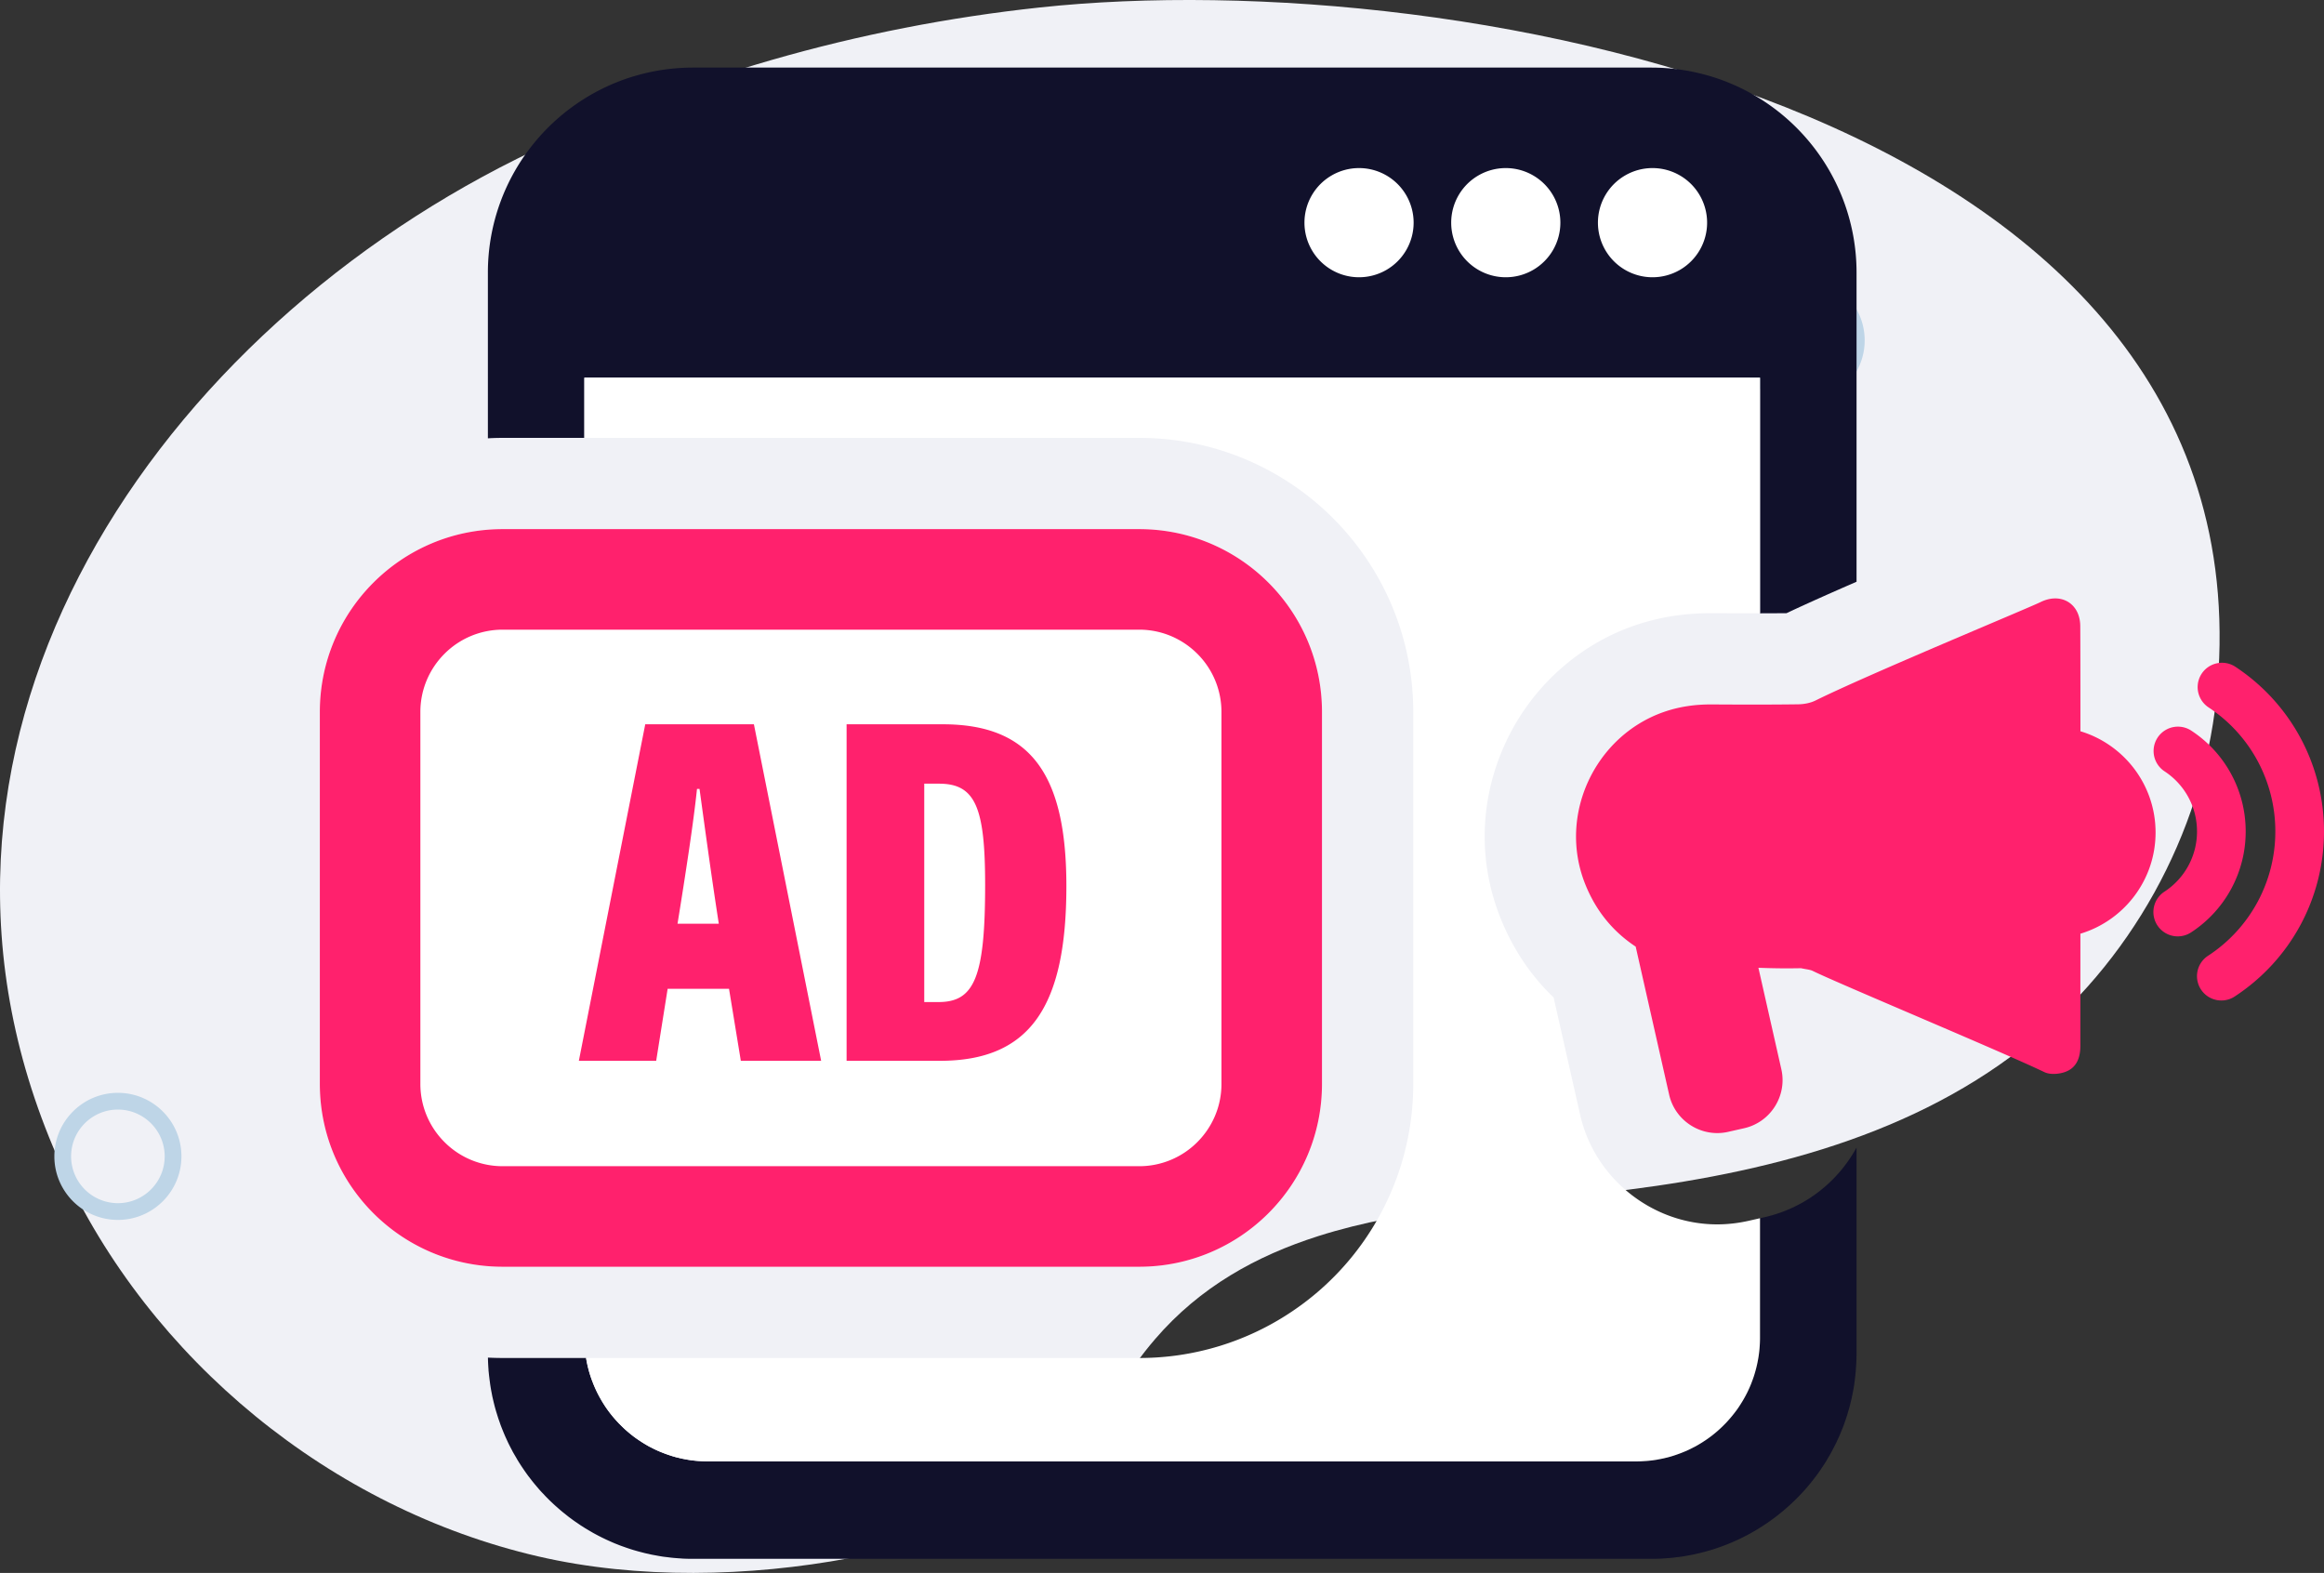 <svg xmlns="http://www.w3.org/2000/svg" width="482.315" height="326.415" viewBox="0 0 361.736 244.811"><rect x="0" y="0" width="361.736" height="244.811" fill="#333333" stroke="none"/><g data-name="Layer"><clipPath id="a"><path transform="matrix(1 0 0 -1 0 244.811)" d="M0 244.811h361.736V0H0z"/></clipPath><g clip-path="url(#a)"><path d="M205.18 192.39c13.939-4.439 29.576-5.124 43.864-6.7 23.314-2.574 47.193-8.132 65.689-22.556 16.819-13.117 27.993-33.238 30.238-54.449C354.587 17.801 227.485-5.89 161.827 1.163c-28.197 3.03-55.903 10.903-81.312 23.535C22.618 53.48-19.84 116.891 9.592 181.556 23.3 211.673 51.534 234.77 83.77 242.238c15.448 3.58 32.883 3.192 48.483.267 13.312-2.496 26.428-8.202 35.468-18.288 4.427-4.94 7.755-10.775 12.08-15.806 6.994-8.13 15.784-12.965 25.379-16.02" fill="#f0f1f6"/><path d="M18.35 172.695c-4.017 0-7.284 3.268-7.284 7.283a7.291 7.291 0 0 0 7.284 7.284c4.017 0 7.284-3.267 7.284-7.284 0-4.015-3.267-7.283-7.284-7.283m0 17.172c-5.453 0-9.889-4.436-9.889-9.889 0-5.452 4.437-9.888 9.89-9.888s9.889 4.436 9.889 9.888c0 5.453-4.436 9.889-9.89 9.889M280.35 45.695c-4.017 0-7.284 3.268-7.284 7.283a7.291 7.291 0 0 0 7.285 7.284c4.016 0 7.284-3.267 7.284-7.284 0-4.015-3.268-7.283-7.284-7.283m0 17.172c-5.453 0-9.89-4.436-9.89-9.889 0-5.452 4.437-9.888 9.89-9.888 5.452 0 9.889 4.436 9.889 9.888 0 5.453-4.437 9.889-9.89 9.889" fill="#bed5e7"/><path d="M288.976 42.452V90.54c-4.13 1.8-8.022 3.532-10.9 4.896-1.308.009-2.67.019-4.13.019V58.787H90.959v9.366H78.232c-.767 0-1.525.019-2.291.067V42.452a31.822 31.822 0 0 1 7.29-20.313 31.994 31.994 0 0 1 13.657-9.68c.492-.18.984-.35 1.487-.5a32.094 32.094 0 0 1 9.498-1.44h149.17c3.307 0 6.497.51 9.499 1.44a31.968 31.968 0 0 1 15.143 10.18 31.823 31.823 0 0 1 7.291 20.313M288.976 210.685c0 .862-.048 1.705-.114 2.548h.01c-.01.123-.029.246-.038.37-.02.245-.048.491-.077.747-.027.274-.065.55-.103.833-.029.237-.066.474-.104.701-.048.294-.104.57-.152.853-.048.226-.095.454-.143.672-.056.294-.123.578-.197.862-.048.218-.104.426-.162.643-.075.285-.16.58-.247.862a9.949 9.949 0 0 1-.18.606c-.094.294-.188.587-.292.871-.067.2-.134.39-.2.578-.113.294-.236.587-.35.881-.075.17-.142.35-.217.531-.134.302-.267.596-.409.89-.074.16-.14.331-.226.492-.151.312-.312.616-.473.918a8.208 8.208 0 0 1-.22.427c-.178.331-.377.672-.577 1.004-.056.094-.113.198-.17.303-.264.426-.53.843-.814 1.26-.284.425-.577.842-.89 1.25-.02.037-.047.066-.076.103-.274.36-.558.72-.842 1.07-.096.123-.2.228-.295.351-.226.265-.454.53-.681.786-.134.133-.257.275-.389.407-.207.227-.425.454-.644.672a9.627 9.627 0 0 1-.445.436c-.207.2-.416.407-.635.596-.15.152-.32.294-.483.436-.207.19-.425.37-.634.55-.18.151-.35.284-.53.426-.208.17-.425.34-.644.511-.18.133-.37.275-.559.408-.216.161-.435.312-.652.463-.19.133-.39.265-.587.39-.219.15-.447.292-.673.435-.2.123-.399.246-.607.37-.227.132-.454.263-.69.396-.21.113-.417.228-.626.341-.237.123-.474.237-.71.36-.208.104-.426.208-.644.313-.236.113-.483.218-.73.331-.216.095-.435.19-.663.284-.245.095-.491.2-.748.294-.218.085-.445.17-.671.246-.257.095-.512.18-.768.265-.227.076-.454.151-.681.218l-.796.227c-.228.057-.464.123-.692.18-.274.076-.548.133-.824.19-.226.056-.454.114-.681.151-.293.056-.579.104-.861.161l-.683.113c-.302.048-.615.076-.928.114-.208.03-.416.057-.624.075-.351.04-.712.058-1.062.086-.18.01-.35.03-.53.04-.53.027-1.06.036-1.6.036H107.87c-.54 0-1.078-.009-1.61-.037-.17-.01-.35-.03-.52-.039-.36-.028-.71-.047-1.06-.086-.208-.018-.417-.046-.635-.075-.302-.038-.615-.066-.927-.114-.227-.037-.445-.075-.673-.113-.284-.057-.577-.105-.862-.16-.227-.038-.456-.096-.691-.153a10.71 10.71 0 0 1-.814-.189c-.237-.057-.464-.123-.692-.18-.266-.076-.53-.15-.795-.227a19.935 19.935 0 0 1-.682-.218c-.256-.085-.512-.17-.767-.265a20.697 20.697 0 0 1-.682-.246c-.246-.095-.492-.199-.748-.294l-.654-.284c-.246-.113-.492-.218-.73-.33a131.03 131.03 0 0 0-.652-.314c-.237-.123-.473-.237-.701-.36-.218-.113-.426-.228-.634-.34-.227-.134-.455-.265-.682-.398-.208-.123-.407-.246-.616-.369a31.334 31.334 0 0 0-.672-.427c-.19-.133-.388-.265-.578-.398a16.328 16.328 0 0 1-.663-.463c-.18-.133-.37-.275-.558-.408-.21-.17-.427-.34-.635-.51-.18-.143-.36-.276-.53-.427a18.681 18.681 0 0 1-.635-.55c-.161-.142-.331-.284-.492-.436-.208-.189-.417-.397-.636-.596-.141-.142-.292-.284-.434-.436-.228-.218-.436-.445-.644-.672a13.295 13.295 0 0 1-.388-.407c-.237-.256-.456-.52-.683-.786-.094-.123-.198-.228-.293-.35-.293-.35-.569-.71-.844-1.07-.027-.038-.055-.067-.084-.104a30.788 30.788 0 0 1-.881-1.25 26.413 26.413 0 0 1-.814-1.26 5.32 5.32 0 0 1-.18-.313 68.72 68.72 0 0 1-.578-.994c-.076-.142-.142-.284-.219-.427a28.258 28.258 0 0 1-.472-.918c-.075-.16-.153-.332-.227-.493-.133-.293-.275-.587-.398-.889-.075-.18-.153-.36-.218-.53-.123-.295-.236-.588-.35-.882-.067-.189-.133-.388-.2-.578a13.912 13.912 0 0 1-.293-.87c-.066-.2-.122-.408-.19-.607-.084-.283-.17-.577-.245-.862-.057-.217-.105-.425-.162-.643l-.198-.853c-.048-.227-.087-.455-.132-.68-.058-.285-.105-.56-.153-.844-.037-.237-.075-.474-.103-.72-.038-.274-.076-.55-.105-.824-.037-.256-.056-.502-.085-.758-.01-.113-.028-.236-.038-.359h.01a31.666 31.666 0 0 1-.095-1.932c.757.037 1.525.057 2.282.057h12.993c.133.805.313 1.591.54 2.357.15.493.313.976.502 1.44a18.301 18.301 0 0 0 1.316 2.737c.01.02.019.047.038.066.245.416.501.824.775 1.222.02.028.049.057.068.095a19.29 19.29 0 0 0 1.818 2.206.753.753 0 0 0 .123.123c.322.332.654.653.994.966.038.03.077.056.114.094.34.304.692.588 1.06.872.02.01.029.028.048.038.37.274.748.54 1.137.786.066.048.132.085.198.133.379.236.777.473 1.174.691l.133.057c.379.208.776.397 1.175.577.057.02.113.048.16.066.418.181.844.341 1.27.493.085.03.17.057.254.085.437.152.882.285 1.327.398.038.01.067.018.104.018.426.115.861.2 1.307.276.085.018.16.038.246.047.455.076.909.132 1.373.171.095.008.19.018.285.018.472.038.956.066 1.448.066h144.493c.483 0 .966-.028 1.449-.066.094 0 .19-.01.284-.018a16.82 16.82 0 0 0 1.373-.17c.076-.01.16-.03.247-.048a15.68 15.68 0 0 0 1.306-.276.313.313 0 0 0 .094-.018c.456-.113.9-.246 1.336-.398.086-.028.16-.056.247-.085.435-.152.851-.312 1.268-.493.058-.018.114-.047.17-.066.399-.18.786-.369 1.175-.577.037-.02.084-.038.123-.057.407-.218.796-.455 1.183-.69.067-.049.134-.086.2-.134a16.15 16.15 0 0 0 1.127-.786c.019-.01.038-.029.057-.038.36-.284.719-.568 1.06-.872.037-.038.075-.065.104-.094.35-.313.682-.634 1.004-.966l.123-.123a21.648 21.648 0 0 0 1.818-2.206.343.343 0 0 1 .067-.095c.266-.398.53-.806.776-1.222.01-.019.029-.047.038-.066.501-.853.938-1.752 1.297-2.68.01-.019.01-.038.02-.057a19.235 19.235 0 0 0 1.297-6.95v-18.6l.673-.15c6.363-1.44 11.449-5.532 14.356-10.854z" fill="#11112b"/><path d="M234.24 115.835c-3.94 8.674-4.187 18.276-.692 27.027 1.922 4.81 4.696 8.958 8.276 12.387l4.13 18.258c2.234 9.877 11.202 17.056 21.335 17.056 1.62 0 3.24-.19 4.821-.54l1.837-.417v18.599c0 1.912-.284 3.769-.806 5.51-.14.494-.312.976-.492 1.44-.009.02-.009.038-.019.057-.36.929-.795 1.828-1.297 2.68-.01.019-.029.047-.038.067a26.89 26.89 0 0 1-.777 1.222.338.338 0 0 0-.066.094 21.432 21.432 0 0 1-1.818 2.206l-.124.124c-.32.332-.653.653-1.003.965-.029.03-.066.057-.104.095a22.21 22.21 0 0 1-1.06.87c-.02.01-.039.029-.058.039-.359.275-.738.54-1.127.786-.066.048-.132.085-.199.133-.387.237-.776.474-1.183.692-.038.018-.085.037-.123.056-.389.208-.777.398-1.174.577-.057.02-.114.048-.17.067-.418.18-.834.34-1.27.493-.086.028-.16.057-.246.085-.436.15-.88.284-1.335.397a.327.327 0 0 1-.095.019c-.436.114-.872.199-1.307.275-.086.019-.17.038-.246.047-.455.076-.909.133-1.374.17-.094.01-.189.02-.283.02-.483.038-.967.066-1.45.066H110.211c-.493 0-.976-.028-1.449-.066-.095 0-.19-.01-.284-.02a16.34 16.34 0 0 1-1.373-.17c-.086-.01-.16-.028-.246-.047a14.404 14.404 0 0 1-1.307-.275c-.038 0-.067-.01-.105-.02-.444-.112-.89-.245-1.325-.396l-.256-.085a21.049 21.049 0 0 1-1.269-.493c-.047-.02-.104-.047-.16-.067a16.608 16.608 0 0 1-1.176-.577c-.046-.02-.084-.038-.132-.056a23.8 23.8 0 0 1-1.174-.692c-.066-.048-.133-.085-.199-.133a18.381 18.381 0 0 1-1.137-.786c-.019-.01-.028-.028-.047-.038-.369-.283-.72-.567-1.06-.871-.038-.038-.076-.065-.114-.095a22.626 22.626 0 0 1-.994-.965.721.721 0 0 1-.123-.124 19.025 19.025 0 0 1-1.819-2.206c-.018-.038-.047-.066-.066-.094a20.814 20.814 0 0 1-.777-1.222c-.018-.02-.028-.048-.037-.066a18.306 18.306 0 0 1-1.298-2.681c-.009-.02-.019-.037-.019-.057-.189-.464-.35-.946-.502-1.44a19.503 19.503 0 0 1-.54-2.357h86.101a42.448 42.448 0 0 0 23.855-7.292 42.55 42.55 0 0 0 15.436-18.751 41.9 41.9 0 0 0 2.491-8.03 42.58 42.58 0 0 0 .871-8.58v-57.9c0-2.887-.293-5.776-.87-8.588a42.067 42.067 0 0 0-2.492-8.022 37.872 37.872 0 0 0-.852-1.893 42.788 42.788 0 0 0-16.316-17.965 42.526 42.526 0 0 0-22.123-6.184H90.958v-9.366h182.99v36.668h-1.053c-2.11 0-4.214-.01-6.325-.018h-.266c-4.318 0-8.276.653-12.11 1.998-8.78 3.096-16.054 9.8-19.955 18.4M220.034 34.656a8.496 8.496 0 1 1-16.992 0 8.496 8.496 0 0 1 16.992 0M242.875 34.656a8.496 8.496 0 1 1-16.993 0 8.496 8.496 0 0 1 16.993 0M265.715 34.656a8.496 8.496 0 1 1-16.993 0 8.496 8.496 0 0 1 16.993 0" fill="#fff"/><path d="M177.322 197.157H78.233c-7.856 0-14.968-3.185-20.116-8.332a28.357 28.357 0 0 1-8.333-20.116v-57.906c0-7.856 3.184-14.967 8.333-20.116 5.148-5.148 12.26-8.333 20.116-8.333h99.089c7.856 0 14.968 3.185 20.116 8.333 5.149 5.149 8.333 12.26 8.333 20.116v57.906a28.357 28.357 0 0 1-8.333 20.116c-5.148 5.147-12.26 8.332-20.116 8.332" fill="#fff"/><path d="M177.322 82.354H78.233c-7.856 0-14.968 3.185-20.116 8.333-5.15 5.148-8.333 12.26-8.333 20.116v57.905c0 7.856 3.184 14.968 8.333 20.117 5.148 5.148 12.26 8.332 20.116 8.332h99.089c7.856 0 14.968-3.184 20.117-8.332 5.148-5.149 8.332-12.26 8.332-20.117v-57.905c0-7.856-3.184-14.968-8.332-20.116-5.15-5.148-12.261-8.333-20.117-8.333m0 15.648c3.529 0 6.729 1.436 9.047 3.753a12.765 12.765 0 0 1 3.754 9.048v57.905c0 3.53-1.436 6.73-3.754 9.047a12.757 12.757 0 0 1-9.047 3.754H78.233a12.757 12.757 0 0 1-9.047-3.754 12.757 12.757 0 0 1-3.754-9.047v-57.905c0-3.529 1.436-6.729 3.754-9.048a12.764 12.764 0 0 1 9.047-3.753h99.089" fill="#ff216d"/><path d="M111.882 143.77a794.901 794.901 0 0 1-1.696-11.55c-.52-3.689-.971-7.024-1.303-9.43h-.395c-.256 2.51-.704 5.844-1.242 9.505a809.16 809.16 0 0 1-1.788 11.475h3.212zm-7.962 10.123-.892 5.606-.891 5.605H90.1l5.167-26.188 5.167-26.189h16.913l5.233 26.19 5.233 26.187h-12.502l-.918-5.605-.92-5.606h-4.777zM143.861 155.96H146.096c2.8 0 4.61-.987 5.721-3.762 1.11-2.774 1.521-7.335 1.521-14.481 0-5.981-.37-9.917-1.449-12.36-1.08-2.44-2.87-3.385-5.715-3.385H143.861v16.994zm-12.087-43.232h14.961c6.835 0 11.647 1.939 14.751 6.057 3.103 4.117 4.498 10.413 4.498 19.123 0 9.278-1.376 16.076-4.524 20.557-3.147 4.479-8.066 6.64-15.15 6.64h-14.536v-26.19zM323.823 113.813c-.002-8.347-.009-14.845-.026-16.394-.036-3.514-3.022-5.268-6.19-3.706-1.96.966-26.722 11.212-35.012 15.311-.807.4-1.798.583-2.709.595-4.468.06-8.938.047-13.408.02-2.594-.017-5.09.325-7.567 1.197-10.627 3.742-16.474 15.992-12.173 26.76 1.653 4.136 4.281 7.368 7.861 9.738l5.208 23.042c.93 4.114 5.055 6.718 9.168 5.79l2.511-.57c4.112-.929 6.717-5.054 5.787-9.167l-3.572-15.805c2.13.085 4.36.118 6.63.067.84.188 1.391.208 1.843.431 3.95 1.947 29.373 12.544 36.043 15.746.842.404 2.115.324 3.051.031 1.942-.607 2.552-2.24 2.548-4.166-.003-1.649 0-8.605.003-17.41 6.77-2.04 11.701-8.322 11.701-15.756 0-7.433-4.93-13.712-11.697-15.754M345.762 155.716a3.787 3.787 0 0 1-2.078-6.958 23.067 23.067 0 0 0 10.476-19.356 23.074 23.074 0 0 0-10.433-19.33 3.788 3.788 0 0 1 4.164-6.328c8.669 5.7 13.845 15.293 13.845 25.658 0 10.39-5.197 19.998-13.903 25.695a3.77 3.77 0 0 1-2.071.619" fill="#ff216d"/><path d="M338.976 145.737a3.787 3.787 0 0 1-2.078-6.958 11.165 11.165 0 0 0 5.072-9.371c0-3.778-1.889-7.276-5.052-9.358a3.788 3.788 0 1 1 4.165-6.33 18.729 18.729 0 0 1 8.464 15.688 18.723 18.723 0 0 1-8.5 15.71c-.64.419-1.36.619-2.072.619" fill="#ff216d"/></g></g></svg>